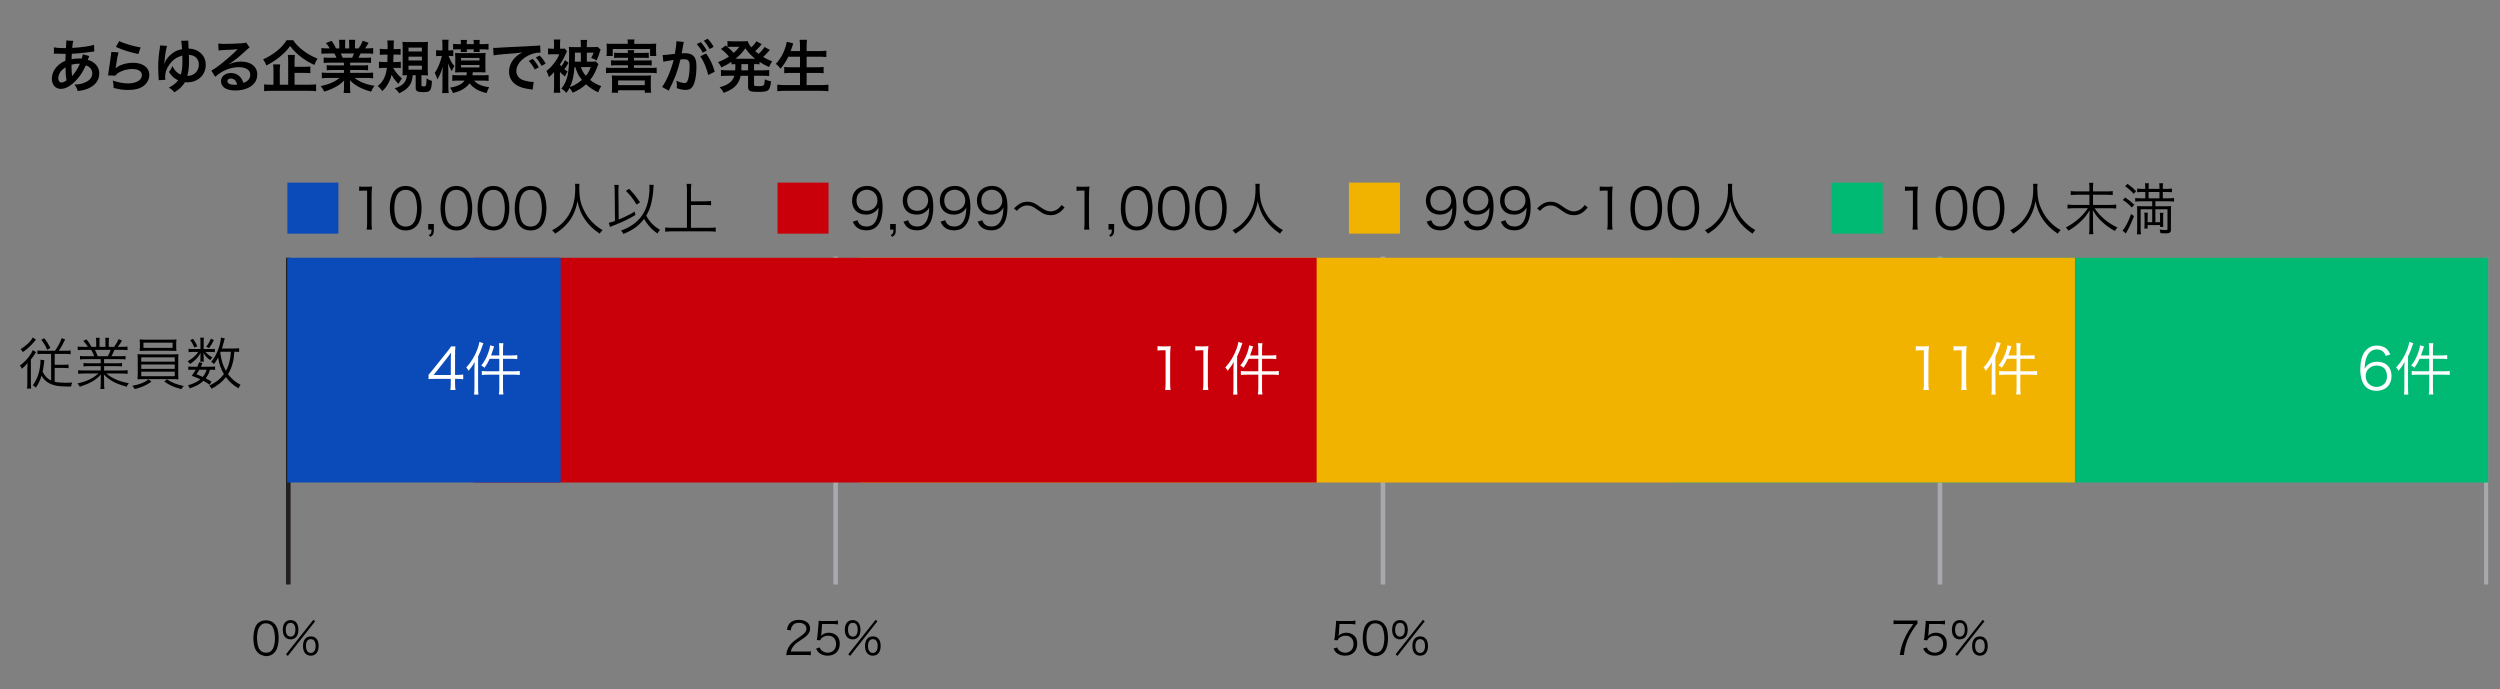 <?xml version="1.0" encoding="UTF-8"?><svg id="Layer_1" xmlns="http://www.w3.org/2000/svg" viewBox="0 0 1088 300"><rect x="0" y="0" width="1088" height="300" fill="#808080" stroke="none"/><defs><style>.cls-1{fill:#231f20;}.cls-2{fill:#c9000a;}.cls-3{fill:#fff;}.cls-4{fill:#00ba74;}.cls-5{fill:#0a4ab9;}.cls-6{fill:#f2b200;}.cls-7{fill:#a7a9ac;}</style></defs><path d="M11.895,160.848c0-1.08,0-1.595.073-2.871-.834,1.08-1.447,1.718-2.429,2.503-.246-.54-.516-.957-.883-1.398,1.57-1.129,2.871-2.429,4.024-3.999.834-1.129,1.276-1.89,1.57-2.699l1.447.858q-.245.319-.858,1.301c-.319.515-.712,1.03-1.398,1.914v9.789c0,1.228.024,2.11.123,2.871h-1.816c.098-.712.147-1.693.147-2.846v-5.423ZM15.649,147.819c-.172.171-.172.196-.589.687-1.57,1.914-3.116,3.337-5.128,4.711-.27-.516-.589-.883-.981-1.251,2.454-1.498,4.441-3.411,5.3-5.104l1.398.957ZM23.942,152.652c1.448-2.11,2.135-3.435,2.896-5.496l1.521.589c-1.006,2.11-1.792,3.484-2.797,4.907h2.871c.957,0,1.62-.024,2.307-.122v1.619c-.761-.074-1.497-.123-2.355-.123h-4.588v4.735h3.803c.883,0,1.57-.049,2.232-.122v1.619c-.711-.073-1.398-.123-2.257-.123h-3.779v6.012c1.202.294,2.895.441,4.833.441.663,0,1.423-.024,2.797-.073-.27.613-.393,1.03-.491,1.692-.736.025-1.178.025-1.644.025-1.717,0-3.95-.172-5.03-.418-1.963-.417-3.656-1.275-4.785-2.453-.54-.54-.932-1.03-1.398-1.815-.614,1.987-1.374,3.558-2.478,5.177-.442-.49-.761-.712-1.325-1.006,1.3-1.84,2.085-3.509,2.65-5.644.417-1.57.687-3.509.687-4.784,0-.319,0-.417-.024-.736l1.717.221c-.074.319-.123.736-.196,1.448-.147,1.324-.294,2.281-.564,3.558.981,1.963,2.085,3.091,3.705,3.827v-11.581h-3.607c-.858,0-1.717.049-2.355.123v-1.619c.663.098,1.374.122,2.307.122h5.349ZM19.256,147.181c1.202,1.546,1.717,2.38,2.674,4.245l-1.398.785c-.834-1.914-1.521-3.043-2.576-4.319l1.3-.711Z"/><path d="M37.433,156.309c-1.202,0-1.865.024-2.625.122v-1.521c.687.098,1.35.122,2.625.122h3.558c-.344-.957-.711-1.791-1.3-2.772h-3.092c-1.227,0-2.061.049-2.772.123v-1.571c.711.098,1.472.147,2.724.147h1.693c-.491-.859-1.055-1.595-2.012-2.601l1.398-.663c1.104,1.325,1.521,1.963,2.184,3.264h2.061v-1.89c0-.834-.049-1.521-.147-2.061h1.668c-.073.491-.098,1.055-.098,2.037v1.914h2.601v-1.914c0-.908-.024-1.57-.098-2.037h1.668c-.098.515-.147,1.203-.147,2.061v1.89h2.355c1.055-1.521,1.448-2.208,1.938-3.386l1.497.638c-.736,1.251-.957,1.545-1.84,2.748h1.472c1.276,0,2.061-.049,2.748-.147v1.571c-.712-.074-1.546-.123-2.772-.123h-2.896c-.589,1.35-.883,1.987-1.325,2.772h3.484c1.276,0,1.938-.024,2.65-.122v1.521c-.761-.098-1.423-.122-2.65-.122h-6.674v1.791h5.152c1.227,0,1.988-.024,2.65-.123v1.497c-.736-.099-1.423-.123-2.65-.123h-5.152v1.89h7.435c1.398,0,2.135-.049,2.797-.147v1.595c-.858-.098-1.693-.146-2.772-.146h-6.429c2.11,1.987,5.595,3.508,9.741,4.244-.442.54-.663.859-.957,1.521-3.189-.957-4.318-1.374-6.011-2.307-1.472-.81-2.65-1.718-3.901-2.993.074,1.104.098,1.546.098,2.086v1.644c0,1.055.049,1.815.147,2.552h-1.767c.123-.785.147-1.546.147-2.576v-1.619c0-.564.024-1.104.098-2.062-2.404,2.503-4.735,3.828-9.226,5.275-.319-.638-.564-.957-1.006-1.423,4.048-.908,6.674-2.159,9.103-4.343h-6.011c-1.104,0-1.914.049-2.772.146v-1.595c.687.099,1.423.147,2.772.147h7.042v-1.89h-4.858c-1.203,0-1.914.024-2.625.123v-1.497c.687.099,1.448.123,2.625.123h4.858v-1.791h-6.404ZM46.904,155.032c.54-.907.859-1.595,1.251-2.772h-6.821c.564,1.178.76,1.619,1.153,2.772h4.417Z"/><path d="M65.916,166.074c-1.276.932-2.11,1.398-3.533,2.012-.883.393-1.521.589-3.754,1.251-.368-.662-.564-.907-1.104-1.423,3.043-.516,5.447-1.473,7.091-2.821l1.3.981ZM59.953,156.799c0-1.275-.024-2.012-.098-2.674.736.073,1.521.098,2.772.098h12.269c1.227,0,2.036-.024,2.772-.098-.074.613-.098,1.374-.098,2.674v5.717l.024,1.325v.417c0,.172.024.368.074.835-.761-.074-1.472-.099-2.772-.099h-12.269c-1.3,0-1.987.024-2.772.099q.074-.54.098-2.577v-5.717ZM76.687,151.009c0,.711.024,1.178.098,1.718-.736-.05-1.644-.074-2.773-.074h-10.477c-1.129,0-2.012.024-2.748.074.073-.589.098-1.031.098-1.718v-1.546c0-.687-.025-1.08-.098-1.767.761.098,1.398.123,2.797.123h10.403c1.398,0,2.012-.025,2.797-.123-.074.613-.098,1.006-.098,1.767v1.546ZM61.475,157.388h14.574v-1.864h-14.574v1.864ZM61.475,160.528h14.574v-1.913h-14.574v1.913ZM61.475,163.719h14.574v-1.963h-14.574v1.963ZM62.431,149.119v2.282h12.686v-2.282h-12.686ZM72.663,165.067c1.963,1.399,4.318,2.331,7.312,2.92-.466.442-.785.859-1.055,1.374-3.754-1.079-5.079-1.668-7.434-3.337l1.178-.957Z"/><path d="M91.871,151.892c.859,0,1.227-.024,1.644-.098v1.472c-.441-.073-.834-.098-1.668-.098h-2.404c.711.907,1.668,1.668,2.993,2.404-.417.393-.441.417-.957,1.178-1.447-1.079-2.085-1.767-2.944-3.189.074.687.099.981.099,1.423v1.374c0,.368.024.712.098,1.03h-1.595c.074-.318.098-.662.098-1.006v-1.374c0-.466.025-.736.098-1.423-1.251,2.135-2.208,3.116-4.613,4.834-.343-.516-.613-.811-1.08-1.178,1.742-1.031,2.65-1.718,3.631-2.798.344-.393.491-.539.981-1.275h-2.257c-.908,0-1.423.024-1.938.122v-1.521c.516.098,1.031.122,1.988.122h3.189v-3.288c0-.638-.024-1.08-.123-1.644h1.644c-.098.54-.123.957-.123,1.644v3.288h3.238ZM91.208,167.448c-1.129-.835-1.546-1.104-2.675-1.693-1.521,1.423-3.018,2.232-5.938,3.264-.221-.54-.417-.884-.785-1.35,2.282-.613,3.975-1.448,5.398-2.602-1.104-.515-1.767-.785-3.754-1.521.834-1.129,1.128-1.57,1.742-2.65h-1.497c-.81,0-1.276.024-1.742.123v-1.546c.441.098.883.123,1.742.123h2.184c.294-.614.441-.957.736-1.938l1.472.343c-.319.811-.417,1.056-.663,1.596h4.466c.859,0,1.276-.025,1.717-.123v1.546c-.491-.099-.932-.123-1.767-.123h-.466c-.564,1.841-.908,2.503-1.865,3.754,1.055.516,1.423.736,2.552,1.448l-.858,1.35ZM84.044,147.451c.834,1.202,1.276,1.963,1.84,3.239l-1.325.54c-.515-1.325-.957-2.11-1.767-3.214l1.251-.564ZM86.767,160.896c-.393.688-.638,1.056-1.251,2.012,1.325.516,1.791.688,2.724,1.129.858-1.055,1.251-1.767,1.668-3.141h-3.141ZM93.098,147.99c-.834,1.644-1.276,2.405-2.135,3.509l-1.227-.613c.957-1.178,1.497-2.11,2.037-3.509l1.325.613ZM104.065,153.192c-.564-.099-.834-.123-2.085-.123-.172,2.454-.344,3.681-.834,5.35-.466,1.668-1.031,2.993-1.914,4.416,1.497,2.012,3.116,3.41,5.447,4.638-.393.49-.589.834-.908,1.521-2.233-1.3-3.926-2.797-5.447-4.857-1.546,1.963-3.509,3.582-6.232,5.054-.294-.589-.589-.956-1.006-1.374,2.896-1.398,4.81-2.895,6.355-5.005-1.325-2.208-2.012-4.195-2.527-7.214-.589,1.178-.981,1.815-1.792,2.847-.441-.491-.687-.663-1.227-.957,1.276-1.497,2.159-3.019,3.018-5.3.687-1.792,1.153-3.73,1.251-5.276l1.668.368q-.123.344-.441,1.546c-.319,1.202-.491,1.889-.81,2.846h5.202c1.128,0,1.619-.024,2.282-.147v1.669ZM96.066,153.069c-.098.221-.098.271-.221.54.54,3.41,1.178,5.496,2.478,7.803.908-1.669,1.497-3.436,1.84-5.496.172-.884.221-1.398.294-2.847h-4.392Z"/><path d="M156.309,81.152c.638.098,1.104.123,2.037.123h1.546c.834,0,1.227-.024,2.036-.123-.147,1.497-.221,2.748-.221,4.073v11.924c0,1.153.049,1.865.196,2.772h-2.331c.147-.858.196-1.644.196-2.772v-14.206h-1.325c-.785,0-1.423.049-2.135.147v-1.938Z"/><path d="M172.059,98.548c-.662-.662-1.178-1.423-1.472-2.257-.613-1.718-.932-3.656-.932-5.668,0-2.601.564-5.251,1.423-6.674,1.178-1.987,3.067-3.018,5.496-3.018,1.816,0,3.386.589,4.49,1.742.687.687,1.178,1.448,1.472,2.257.613,1.693.932,3.656.932,5.692,0,2.969-.638,5.594-1.717,7.091-1.227,1.718-2.944,2.576-5.202,2.576-1.815,0-3.337-.589-4.49-1.742ZM173.482,83.876c-.515.564-.908,1.178-1.104,1.791-.516,1.497-.761,3.166-.761,4.957,0,2.282.491,4.687,1.153,5.839.858,1.423,2.134,2.135,3.803,2.135,1.227,0,2.282-.393,3.018-1.153.54-.564.932-1.202,1.153-1.914.515-1.521.76-3.141.76-4.957,0-2.134-.466-4.563-1.104-5.717-.81-1.472-2.134-2.233-3.852-2.233-1.276,0-2.282.417-3.067,1.251Z"/><path d="M188.814,99.922c0,1.816-.295,2.405-1.546,3.166l-.663-.81c1.006-.466,1.178-.834,1.178-2.355h-1.423v-2.429h2.454v2.429Z"/><path d="M194.113,98.548c-.663-.662-1.178-1.423-1.472-2.257-.613-1.718-.932-3.656-.932-5.668,0-2.601.564-5.251,1.423-6.674,1.178-1.987,3.067-3.018,5.496-3.018,1.816,0,3.386.589,4.49,1.742.687.687,1.178,1.448,1.472,2.257.613,1.693.933,3.656.933,5.692,0,2.969-.638,5.594-1.718,7.091-1.227,1.718-2.944,2.576-5.202,2.576-1.816,0-3.337-.589-4.49-1.742ZM195.536,83.876c-.516.564-.908,1.178-1.104,1.791-.515,1.497-.76,3.166-.76,4.957,0,2.282.491,4.687,1.153,5.839.859,1.423,2.135,2.135,3.803,2.135,1.227,0,2.282-.393,3.018-1.153.54-.564.933-1.202,1.153-1.914.515-1.521.761-3.141.761-4.957,0-2.134-.466-4.563-1.104-5.717-.81-1.472-2.135-2.233-3.852-2.233-1.276,0-2.282.417-3.067,1.251Z"/><path d="M210.255,98.548c-.662-.662-1.178-1.423-1.472-2.257-.613-1.718-.932-3.656-.932-5.668,0-2.601.564-5.251,1.423-6.674,1.178-1.987,3.067-3.018,5.496-3.018,1.816,0,3.386.589,4.49,1.742.687.687,1.178,1.448,1.472,2.257.613,1.693.932,3.656.932,5.692,0,2.969-.638,5.594-1.717,7.091-1.227,1.718-2.944,2.576-5.202,2.576-1.815,0-3.337-.589-4.49-1.742ZM211.678,83.876c-.515.564-.908,1.178-1.104,1.791-.516,1.497-.761,3.166-.761,4.957,0,2.282.491,4.687,1.153,5.839.858,1.423,2.134,2.135,3.803,2.135,1.227,0,2.282-.393,3.018-1.153.54-.564.932-1.202,1.153-1.914.515-1.521.76-3.141.76-4.957,0-2.134-.466-4.563-1.104-5.717-.81-1.472-2.134-2.233-3.852-2.233-1.276,0-2.282.417-3.067,1.251Z"/><path d="M226.397,98.548c-.663-.662-1.178-1.423-1.472-2.257-.613-1.718-.932-3.656-.932-5.668,0-2.601.564-5.251,1.423-6.674,1.178-1.987,3.067-3.018,5.496-3.018,1.816,0,3.386.589,4.49,1.742.687.687,1.178,1.448,1.472,2.257.613,1.693.933,3.656.933,5.692,0,2.969-.638,5.594-1.718,7.091-1.227,1.718-2.944,2.576-5.202,2.576-1.816,0-3.337-.589-4.49-1.742ZM227.82,83.876c-.516.564-.908,1.178-1.104,1.791-.515,1.497-.76,3.166-.76,4.957,0,2.282.491,4.687,1.153,5.839.859,1.423,2.135,2.135,3.803,2.135,1.227,0,2.282-.393,3.018-1.153.54-.564.933-1.202,1.153-1.914.515-1.521.761-3.141.761-4.957,0-2.134-.466-4.563-1.104-5.717-.81-1.472-2.135-2.233-3.852-2.233-1.276,0-2.282.417-3.067,1.251Z"/><path d="M252.207,79.975c-.074.417-.123,1.399-.123,2.184,0,1.447.245,3.95.54,5.324.417,1.963,1.742,4.858,3.165,6.87.981,1.374,2.307,2.772,3.631,3.876.785.663,1.423,1.08,2.846,1.914-.589.54-.859.834-1.276,1.545-2.993-2.036-4.76-3.754-6.502-6.281-1.521-2.232-2.454-4.515-3.189-7.802-.442,2.331-.859,3.656-1.693,5.472-.858,1.889-1.938,3.459-3.509,5.03-1.374,1.423-2.38,2.233-4.515,3.582-.417-.662-.711-.981-1.325-1.447,2.478-1.374,3.583-2.184,5.005-3.705,3.411-3.656,5.079-8.367,5.079-14.403,0-1.03-.024-1.521-.098-2.159h1.963Z"/><path d="M267.513,83.066c0-1.006-.049-1.693-.196-2.577h1.963c-.098.663-.147,1.423-.147,2.307v.294l.123,12.44c1.35-.54,2.159-.908,3.214-1.423,1.914-.957,3.042-1.545,3.754-2.061l.319,1.521c-2.944,1.767-5.569,3.042-9.618,4.588-.736.27-.957.368-1.447.614l-.54-1.792c1.031-.245,1.668-.441,2.699-.81l-.123-13.102ZM284.492,80.465c-.074.491-.099.589-.196,2.429-.123,1.889-.638,4.858-1.104,6.478-.441,1.57-1.08,2.994-1.963,4.465,1.374,2.601,3.337,4.613,6.012,6.208-.491.515-.761.908-1.104,1.57-1.644-1.153-2.576-2.012-3.778-3.411-.883-1.031-1.35-1.717-2.061-2.944-2.159,2.895-4.907,4.907-8.98,6.551-.27-.589-.663-1.104-1.055-1.472,2.11-.785,3.46-1.448,4.907-2.429,3.46-2.331,5.644-5.472,6.699-9.716.515-2.061.785-4.245.785-6.502,0-.614-.025-.81-.074-1.276l1.914.049ZM273.77,82.159c1.938,1.987,2.994,3.263,4.76,5.864l-1.472,1.031c-1.62-2.65-2.454-3.729-4.638-5.987l1.35-.908Z"/><path d="M300.706,99.137h8.023c1.153,0,1.914-.049,2.748-.147v1.865c-.932-.123-1.693-.172-2.748-.172h-16.341c-1.055,0-1.963.049-2.896.172v-1.865c.81.098,1.668.147,2.896.147h6.576v-16.562c0-.933-.049-1.693-.172-2.552h2.085c-.123.834-.172,1.619-.172,2.552v5.03h6.208c1.055,0,1.84-.049,2.552-.147v1.889c-.761-.098-1.497-.147-2.552-.147h-6.208v9.937Z"/><path d="M373.14,95.85c.294.81.491,1.153.883,1.57.687.761,1.742,1.153,3.091,1.153,1.767,0,3.042-.711,3.95-2.257.466-.785.859-1.987,1.055-3.141.098-.613.172-1.62.221-2.871-.344.663-.54.908-.981,1.374-1.251,1.178-2.625,1.718-4.466,1.718-1.815,0-3.361-.564-4.417-1.619-1.055-1.055-1.668-2.675-1.668-4.417,0-3.901,2.625-6.453,6.649-6.453,2.748,0,5.005,1.57,5.938,4.122.491,1.325.712,2.993.712,5.104,0,3.411-.712,6.183-2.037,7.827-1.227,1.546-2.846,2.282-5.104,2.282-1.693,0-3.067-.442-4.122-1.325-.687-.564-1.08-1.128-1.718-2.429l2.012-.638ZM381.875,87.213c0-2.65-1.963-4.637-4.588-4.637-1.619,0-3.092.785-3.901,2.085-.393.638-.638,1.62-.638,2.576,0,2.773,1.693,4.515,4.367,4.515,2.724,0,4.76-1.938,4.76-4.539Z"/><path d="M389.846,99.922c0,1.816-.294,2.405-1.545,3.166l-.663-.81c1.006-.466,1.178-.834,1.178-2.355h-1.423v-2.429h2.453v2.429Z"/><path d="M395.194,95.85c.294.81.491,1.153.883,1.57.687.761,1.742,1.153,3.091,1.153,1.767,0,3.042-.711,3.951-2.257.466-.785.858-1.987,1.055-3.141.098-.613.172-1.62.221-2.871-.343.663-.54.908-.981,1.374-1.251,1.178-2.625,1.718-4.465,1.718-1.816,0-3.361-.564-4.417-1.619-1.055-1.055-1.668-2.675-1.668-4.417,0-3.901,2.625-6.453,6.649-6.453,2.748,0,5.005,1.57,5.938,4.122.491,1.325.711,2.993.711,5.104,0,3.411-.711,6.183-2.036,7.827-1.227,1.546-2.846,2.282-5.104,2.282-1.693,0-3.067-.442-4.122-1.325-.687-.564-1.08-1.128-1.718-2.429l2.012-.638ZM403.929,87.213c0-2.65-1.963-4.637-4.588-4.637-1.62,0-3.091.785-3.901,2.085-.393.638-.638,1.62-.638,2.576,0,2.773,1.693,4.515,4.367,4.515,2.724,0,4.76-1.938,4.76-4.539Z"/><path d="M411.336,95.85c.294.81.491,1.153.883,1.57.687.761,1.742,1.153,3.091,1.153,1.767,0,3.042-.711,3.95-2.257.466-.785.859-1.987,1.055-3.141.098-.613.172-1.62.221-2.871-.344.663-.54.908-.981,1.374-1.251,1.178-2.625,1.718-4.466,1.718-1.815,0-3.361-.564-4.417-1.619-1.055-1.055-1.668-2.675-1.668-4.417,0-3.901,2.625-6.453,6.649-6.453,2.748,0,5.005,1.57,5.938,4.122.491,1.325.712,2.993.712,5.104,0,3.411-.712,6.183-2.037,7.827-1.227,1.546-2.846,2.282-5.104,2.282-1.693,0-3.067-.442-4.122-1.325-.687-.564-1.08-1.128-1.718-2.429l2.012-.638ZM420.071,87.213c0-2.65-1.963-4.637-4.588-4.637-1.619,0-3.092.785-3.901,2.085-.393.638-.638,1.62-.638,2.576,0,2.773,1.693,4.515,4.367,4.515,2.724,0,4.76-1.938,4.76-4.539Z"/><path d="M427.478,95.85c.294.81.491,1.153.883,1.57.687.761,1.742,1.153,3.091,1.153,1.767,0,3.042-.711,3.951-2.257.466-.785.858-1.987,1.055-3.141.098-.613.172-1.62.221-2.871-.343.663-.54.908-.981,1.374-1.251,1.178-2.625,1.718-4.465,1.718-1.816,0-3.361-.564-4.417-1.619-1.055-1.055-1.668-2.675-1.668-4.417,0-3.901,2.625-6.453,6.649-6.453,2.748,0,5.005,1.57,5.938,4.122.491,1.325.711,2.993.711,5.104,0,3.411-.711,6.183-2.036,7.827-1.227,1.546-2.846,2.282-5.104,2.282-1.693,0-3.067-.442-4.122-1.325-.687-.564-1.08-1.128-1.718-2.429l2.012-.638ZM436.213,87.213c0-2.65-1.963-4.637-4.588-4.637-1.62,0-3.091.785-3.901,2.085-.393.638-.638,1.62-.638,2.576,0,2.773,1.693,4.515,4.367,4.515,2.724,0,4.76-1.938,4.76-4.539Z"/><path d="M441.265,90.697c2.184-2.134,3.705-2.895,5.913-2.895,1.104,0,2.085.221,3.067.711.638.319.957.516,2.307,1.472,2.061,1.472,3.312,2.012,4.711,2.012.687,0,1.374-.147,1.963-.417,1.055-.442,1.742-1.031,2.797-2.38l1.276,1.104c-1.178,1.374-1.84,1.963-2.821,2.527-.933.54-2.11.834-3.239.834-.76,0-1.57-.147-2.331-.393-1.031-.368-1.816-.81-3.411-1.988-1.938-1.447-2.92-1.864-4.417-1.864-.932,0-1.717.196-2.527.638-.687.393-1.153.785-2.061,1.718l-1.227-1.08Z"/><path d="M468.52,81.152c.638.098,1.104.123,2.037.123h1.546c.834,0,1.227-.024,2.036-.123-.147,1.497-.221,2.748-.221,4.073v11.924c0,1.153.049,1.865.196,2.772h-2.331c.147-.858.196-1.644.196-2.772v-14.206h-1.325c-.785,0-1.423.049-2.135.147v-1.938Z"/><path d="M484.883,99.922c0,1.816-.294,2.405-1.545,3.166l-.663-.81c1.006-.466,1.178-.834,1.178-2.355h-1.423v-2.429h2.453v2.429Z"/><path d="M490.182,98.548c-.662-.662-1.178-1.423-1.472-2.257-.613-1.718-.932-3.656-.932-5.668,0-2.601.564-5.251,1.423-6.674,1.178-1.987,3.067-3.018,5.496-3.018,1.816,0,3.386.589,4.49,1.742.687.687,1.178,1.448,1.472,2.257.613,1.693.932,3.656.932,5.692,0,2.969-.638,5.594-1.717,7.091-1.227,1.718-2.944,2.576-5.202,2.576-1.815,0-3.337-.589-4.49-1.742ZM491.605,83.876c-.515.564-.908,1.178-1.104,1.791-.516,1.497-.761,3.166-.761,4.957,0,2.282.491,4.687,1.153,5.839.858,1.423,2.134,2.135,3.803,2.135,1.227,0,2.282-.393,3.018-1.153.54-.564.932-1.202,1.153-1.914.515-1.521.76-3.141.76-4.957,0-2.134-.466-4.563-1.104-5.717-.81-1.472-2.134-2.233-3.852-2.233-1.276,0-2.282.417-3.067,1.251Z"/><path d="M506.324,98.548c-.663-.662-1.178-1.423-1.472-2.257-.613-1.718-.932-3.656-.932-5.668,0-2.601.564-5.251,1.423-6.674,1.178-1.987,3.067-3.018,5.496-3.018,1.816,0,3.386.589,4.49,1.742.687.687,1.178,1.448,1.472,2.257.613,1.693.933,3.656.933,5.692,0,2.969-.638,5.594-1.718,7.091-1.227,1.718-2.944,2.576-5.202,2.576-1.816,0-3.337-.589-4.49-1.742ZM507.747,83.876c-.516.564-.908,1.178-1.104,1.791-.515,1.497-.76,3.166-.76,4.957,0,2.282.491,4.687,1.153,5.839.859,1.423,2.135,2.135,3.803,2.135,1.227,0,2.282-.393,3.018-1.153.54-.564.933-1.202,1.153-1.914.515-1.521.761-3.141.761-4.957,0-2.134-.466-4.563-1.104-5.717-.81-1.472-2.135-2.233-3.852-2.233-1.276,0-2.282.417-3.067,1.251Z"/><path d="M522.466,98.548c-.662-.662-1.178-1.423-1.472-2.257-.613-1.718-.932-3.656-.932-5.668,0-2.601.564-5.251,1.423-6.674,1.178-1.987,3.067-3.018,5.496-3.018,1.816,0,3.386.589,4.49,1.742.687.687,1.178,1.448,1.472,2.257.613,1.693.932,3.656.932,5.692,0,2.969-.638,5.594-1.717,7.091-1.227,1.718-2.944,2.576-5.202,2.576-1.815,0-3.337-.589-4.49-1.742ZM523.889,83.876c-.515.564-.908,1.178-1.104,1.791-.516,1.497-.761,3.166-.761,4.957,0,2.282.491,4.687,1.153,5.839.858,1.423,2.134,2.135,3.803,2.135,1.227,0,2.282-.393,3.018-1.153.54-.564.932-1.202,1.153-1.914.515-1.521.76-3.141.76-4.957,0-2.134-.466-4.563-1.104-5.717-.81-1.472-2.134-2.233-3.852-2.233-1.276,0-2.282.417-3.067,1.251Z"/><path d="M548.275,79.975c-.074.417-.123,1.399-.123,2.184,0,1.447.245,3.95.54,5.324.417,1.963,1.742,4.858,3.165,6.87.981,1.374,2.307,2.772,3.631,3.876.785.663,1.424,1.08,2.847,1.914-.589.54-.858.834-1.276,1.545-2.993-2.036-4.76-3.754-6.502-6.281-1.521-2.232-2.453-4.515-3.189-7.802-.441,2.331-.858,3.656-1.693,5.472-.858,1.889-1.938,3.459-3.508,5.03-1.374,1.423-2.38,2.233-4.515,3.582-.417-.662-.712-.981-1.325-1.447,2.478-1.374,3.582-2.184,5.005-3.705,3.411-3.656,5.079-8.367,5.079-14.403,0-1.03-.024-1.521-.098-2.159h1.963Z"/><path d="M829.041,81.152c.639.098,1.104.123,2.037.123h1.545c.834,0,1.227-.024,2.037-.123-.147,1.497-.221,2.748-.221,4.073v11.924c0,1.153.049,1.865.195,2.772h-2.33c.146-.858.195-1.644.195-2.772v-14.206h-1.324c-.785,0-1.424.049-2.135.147v-1.938Z"/><path d="M844.791,98.548c-.662-.662-1.178-1.423-1.473-2.257-.613-1.718-.932-3.656-.932-5.668,0-2.601.564-5.251,1.422-6.674,1.178-1.987,3.068-3.018,5.496-3.018,1.816,0,3.387.589,4.49,1.742.688.687,1.178,1.448,1.473,2.257.613,1.693.932,3.656.932,5.692,0,2.969-.637,5.594-1.717,7.091-1.227,1.718-2.944,2.576-5.201,2.576-1.816,0-3.338-.589-4.49-1.742ZM846.214,83.875c-.515.564-.907,1.178-1.104,1.791-.516,1.497-.76,3.166-.76,4.957,0,2.282.49,4.687,1.152,5.839.859,1.423,2.135,2.135,3.803,2.135,1.228,0,2.283-.393,3.019-1.153.54-.564.933-1.202,1.153-1.914.516-1.521.76-3.141.76-4.957,0-2.134-.465-4.563-1.104-5.717-.81-1.472-2.135-2.233-3.852-2.233-1.276,0-2.282.417-3.067,1.251Z"/><path d="M860.933,98.548c-.663-.662-1.178-1.423-1.472-2.257-.613-1.718-.933-3.656-.933-5.668,0-2.601.563-5.251,1.423-6.674,1.178-1.987,3.066-3.018,5.496-3.018,1.816,0,3.387.589,4.49,1.742.688.687,1.178,1.448,1.473,2.257.613,1.693.932,3.656.932,5.692,0,2.969-.638,5.594-1.717,7.091-1.227,1.718-2.945,2.576-5.202,2.576-1.815,0-3.337-.589-4.49-1.742ZM862.355,83.875c-.516.564-.908,1.178-1.104,1.791-.516,1.497-.761,3.166-.761,4.957,0,2.282.491,4.687,1.153,5.839.858,1.423,2.135,2.135,3.803,2.135,1.227,0,2.281-.393,3.018-1.153.541-.564.934-1.202,1.154-1.914.515-1.521.76-3.141.76-4.957,0-2.134-.466-4.563-1.104-5.717-.811-1.472-2.135-2.233-3.853-2.233-1.276,0-2.282.417-3.067,1.251Z"/><path d="M886.742,79.974c-.074.417-.123,1.399-.123,2.184,0,1.447.246,3.95.54,5.324.417,1.963,1.742,4.858,3.165,6.87.981,1.374,2.307,2.772,3.631,3.876.785.663,1.424,1.08,2.847,1.914-.589.54-.858.834-1.276,1.545-2.992-2.036-4.76-3.754-6.502-6.281-1.521-2.232-2.453-4.515-3.189-7.802-.441,2.331-.858,3.656-1.693,5.472-.857,1.889-1.938,3.459-3.508,5.03-1.375,1.423-2.381,2.233-4.516,3.582-.416-.662-.711-.981-1.324-1.447,2.479-1.374,3.582-2.184,5.006-3.705,3.41-3.656,5.078-8.367,5.078-14.403,0-1.03-.023-1.521-.098-2.159h1.963Z"/><path d="M916.721,83.311c1.35,0,2.062-.049,2.748-.171v1.767c-.76-.099-1.521-.147-2.723-.147h-5.865v4.417h7.337c1.276,0,2.062-.049,2.748-.172v1.767c-.761-.098-1.57-.147-2.748-.147h-6.674c2.577,3.729,5.741,6.404,9.962,8.391-.613.711-.785.957-1.08,1.521-2.453-1.374-3.975-2.454-5.691-4.073-1.645-1.545-2.454-2.576-3.951-4.981.074,1.423.098,2.037.098,2.65v5.349c0,1.03.05,1.693.172,2.429h-1.913c.122-.711.171-1.399.171-2.429v-5.3c0-.761.025-1.178.1-2.65-1.277,2.061-2.111,3.116-3.559,4.539-1.791,1.767-3.436,3.018-5.668,4.318-.367-.589-.638-.957-1.104-1.398,4.023-2.11,7.238-4.907,9.568-8.367h-6.158c-.981,0-1.816.049-2.699.147v-1.767c.883.123,1.57.172,2.699.172h6.82v-4.417h-5.422c-1.03,0-1.791.049-2.699.147v-1.767c.884.123,1.547.171,2.699.171h5.422v-1.742c0-.81-.049-1.374-.146-2.012h1.865c-.123.589-.148,1.006-.148,2.012v1.742h5.84Z"/><path d="M928.715,94.058c-.907,2.404-2.257,5.324-3.066,6.674-.393.638-.393.663-.516.883l-1.398-1.301c1.325-1.423,2.552-3.852,3.705-7.189l1.275.933ZM924.863,85.961c1.521.981,2.527,1.767,3.975,3.116l-1.055,1.251c-1.301-1.399-2.381-2.307-3.926-3.312l1.006-1.055ZM925.894,80.023c1.595,1.128,2.503,1.889,3.729,3.165l-1.03,1.202c-1.276-1.447-2.11-2.184-3.755-3.361l1.056-1.006ZM938.015,89.764h4.417c1.104,0,1.766-.024,2.453-.098-.074.515-.098,1.178-.098,2.307v7.949c0,1.301-.516,1.644-2.454,1.644-.614,0-1.497-.049-2.11-.098-.049-.589-.123-.858-.344-1.546.933.123,1.742.196,2.527.196.662,0,.883-.123.883-.515v-8.539h-5.274v5.644h2.036v-2.135c0-.834-.024-1.423-.098-1.963h1.57c-.098.564-.123,1.006-.123,1.963v2.429c0,.981,0,1.349.049,1.742h-1.398v-.785h-5.398v1.497h-1.471c.098-.613.122-1.202.122-1.914v-2.969c0-.883-.024-1.398-.122-2.012h1.57c-.074.613-.1,1.079-.1,2.012v2.135h1.988v-5.644h-5.029v8.293c0,1.104.049,1.865.146,2.625h-1.791c.098-.785.146-1.595.146-2.675v-7.459c0-.957-.023-1.57-.072-2.159.515.049,1.104.074,1.963.074h4.637v-2.159h-4.883c-1.031,0-1.914.049-2.527.147v-1.595c.613.098,1.424.147,2.503.147h1.89v-2.748h-1.203c-.883,0-1.57.024-2.33.123v-1.62c.637.099,1.373.147,2.355.147h1.178v-.515c0-.785-.049-1.472-.148-1.938h1.719c-.074.491-.123,1.178-.123,1.938v.515h4.735v-.515c0-.736-.05-1.399-.122-1.938h1.717c-.098.417-.146,1.128-.146,1.938v.515h1.594c.982,0,1.768-.049,2.381-.147v1.62c-.613-.074-1.497-.123-2.332-.123h-1.643v2.748h2.33c1.325,0,1.988-.024,2.553-.147v1.595c-.541-.098-1.521-.147-2.577-.147h-5.545v2.159ZM939.806,86.305v-2.748h-4.735v2.748h4.735Z"/><path d="M622.873,95.849c.295.81.491,1.153.884,1.57.687.761,1.741,1.153,3.091,1.153,1.767,0,3.043-.711,3.95-2.257.467-.785.859-1.987,1.056-3.141.098-.613.172-1.62.221-2.871-.344.663-.54.908-.981,1.374-1.251,1.178-2.625,1.718-4.466,1.718-1.815,0-3.361-.564-4.416-1.619-1.056-1.055-1.669-2.675-1.669-4.417,0-3.901,2.626-6.453,6.649-6.453,2.748,0,5.006,1.57,5.938,4.122.491,1.325.712,2.993.712,5.104,0,3.411-.712,6.183-2.036,7.827-1.228,1.546-2.847,2.282-5.104,2.282-1.693,0-3.067-.442-4.122-1.325-.688-.564-1.08-1.128-1.718-2.429l2.012-.638ZM631.608,87.212c0-2.65-1.963-4.637-4.589-4.637-1.619,0-3.092.785-3.901,2.085-.393.638-.638,1.62-.638,2.576,0,2.773,1.693,4.515,4.367,4.515,2.724,0,4.761-1.938,4.761-4.539Z"/><path d="M639.016,95.849c.294.81.49,1.153.883,1.57.688.761,1.742,1.153,3.092,1.153,1.767,0,3.042-.711,3.95-2.257.466-.785.858-1.987,1.055-3.141.099-.613.172-1.62.221-2.871-.343.663-.539.908-.981,1.374-1.251,1.178-2.625,1.718-4.465,1.718-1.816,0-3.361-.564-4.417-1.619-1.055-1.055-1.668-2.675-1.668-4.417,0-3.901,2.625-6.453,6.649-6.453,2.748,0,5.005,1.57,5.938,4.122.49,1.325.711,2.993.711,5.104,0,3.411-.711,6.183-2.036,7.827-1.227,1.546-2.846,2.282-5.104,2.282-1.693,0-3.067-.442-4.122-1.325-.687-.564-1.079-1.128-1.718-2.429l2.013-.638ZM647.75,87.212c0-2.65-1.963-4.637-4.588-4.637-1.62,0-3.092.785-3.901,2.085-.393.638-.638,1.62-.638,2.576,0,2.773,1.692,4.515,4.367,4.515,2.724,0,4.76-1.938,4.76-4.539Z"/><path d="M655.157,95.849c.295.81.491,1.153.884,1.57.687.761,1.741,1.153,3.091,1.153,1.767,0,3.043-.711,3.95-2.257.467-.785.859-1.987,1.056-3.141.098-.613.172-1.62.221-2.871-.344.663-.54.908-.981,1.374-1.251,1.178-2.625,1.718-4.466,1.718-1.815,0-3.361-.564-4.416-1.619-1.056-1.055-1.669-2.675-1.669-4.417,0-3.901,2.626-6.453,6.649-6.453,2.748,0,5.006,1.57,5.938,4.122.491,1.325.712,2.993.712,5.104,0,3.411-.712,6.183-2.036,7.827-1.228,1.546-2.847,2.282-5.104,2.282-1.693,0-3.067-.442-4.122-1.325-.688-.564-1.08-1.128-1.718-2.429l2.012-.638ZM663.893,87.212c0-2.65-1.963-4.637-4.589-4.637-1.619,0-3.092.785-3.901,2.085-.393.638-.638,1.62-.638,2.576,0,2.773,1.693,4.515,4.367,4.515,2.724,0,4.761-1.938,4.761-4.539Z"/><path d="M668.944,90.696c2.184-2.134,3.704-2.895,5.913-2.895,1.104,0,2.085.221,3.066.711.639.319.957.516,2.307,1.472,2.062,1.472,3.312,2.012,4.711,2.012.688,0,1.374-.147,1.963-.417,1.055-.442,1.742-1.031,2.797-2.38l1.276,1.104c-1.178,1.374-1.841,1.963-2.822,2.527-.932.54-2.109.834-3.238.834-.761,0-1.57-.147-2.331-.393-1.03-.368-1.815-.81-3.41-1.988-1.938-1.447-2.92-1.864-4.417-1.864-.933,0-1.718.196-2.527.638-.687.393-1.153.785-2.061,1.718l-1.227-1.08Z"/><path d="M696.199,81.152c.639.098,1.104.123,2.037.123h1.546c.834,0,1.227-.024,2.036-.123-.147,1.497-.221,2.748-.221,4.073v11.924c0,1.153.049,1.865.196,2.772h-2.331c.147-.858.196-1.644.196-2.772v-14.206h-1.325c-.785,0-1.423.049-2.135.147v-1.938Z"/><path d="M711.949,98.548c-.663-.662-1.178-1.423-1.473-2.257-.613-1.718-.932-3.656-.932-5.668,0-2.601.563-5.251,1.423-6.674,1.178-1.987,3.066-3.018,5.496-3.018,1.815,0,3.386.589,4.49,1.742.687.687,1.178,1.448,1.472,2.257.613,1.693.933,3.656.933,5.692,0,2.969-.638,5.594-1.718,7.091-1.227,1.718-2.944,2.576-5.201,2.576-1.816,0-3.337-.589-4.49-1.742ZM713.372,83.875c-.516.564-.908,1.178-1.104,1.791-.515,1.497-.76,3.166-.76,4.957,0,2.282.49,4.687,1.152,5.839.859,1.423,2.135,2.135,3.804,2.135,1.227,0,2.281-.393,3.018-1.153.54-.564.933-1.202,1.153-1.914.516-1.521.761-3.141.761-4.957,0-2.134-.466-4.563-1.104-5.717-.81-1.472-2.135-2.233-3.852-2.233-1.276,0-2.282.417-3.067,1.251Z"/><path d="M728.091,98.548c-.662-.662-1.178-1.423-1.472-2.257-.613-1.718-.933-3.656-.933-5.668,0-2.601.564-5.251,1.423-6.674,1.178-1.987,3.067-3.018,5.496-3.018,1.816,0,3.387.589,4.49,1.742.688.687,1.178,1.448,1.473,2.257.613,1.693.932,3.656.932,5.692,0,2.969-.638,5.594-1.717,7.091-1.228,1.718-2.944,2.576-5.202,2.576-1.815,0-3.337-.589-4.49-1.742ZM729.515,83.875c-.516.564-.908,1.178-1.104,1.791-.516,1.497-.761,3.166-.761,4.957,0,2.282.491,4.687,1.153,5.839.858,1.423,2.135,2.135,3.803,2.135,1.228,0,2.282-.393,3.019-1.153.539-.564.932-1.202,1.153-1.914.515-1.521.76-3.141.76-4.957,0-2.134-.466-4.563-1.104-5.717-.81-1.472-2.135-2.233-3.853-2.233-1.275,0-2.281.417-3.066,1.251Z"/><path d="M753.9,79.974c-.073.417-.123,1.399-.123,2.184,0,1.447.246,3.95.54,5.324.417,1.963,1.742,4.858,3.165,6.87.981,1.374,2.307,2.772,3.632,3.876.785.663,1.423,1.08,2.846,1.914-.589.54-.858.834-1.275,1.545-2.993-2.036-4.76-3.754-6.502-6.281-1.521-2.232-2.454-4.515-3.19-7.802-.441,2.331-.858,3.656-1.692,5.472-.859,1.889-1.938,3.459-3.509,5.03-1.374,1.423-2.38,2.233-4.515,3.582-.417-.662-.712-.981-1.325-1.447,2.479-1.374,3.582-2.184,5.006-3.705,3.41-3.656,5.079-8.367,5.079-14.403,0-1.03-.025-1.521-.099-2.159h1.963Z"/><rect class="cls-1" x="124.466" y="112.181" width="2" height="142.2"/><rect class="cls-7" x="362.666" y="111.681" width="2" height="142.7"/><rect class="cls-7" x="600.866" y="111.681" width="2" height="142.7"/><rect class="cls-7" x="843.266" y="111.681" width="2" height="142.7"/><rect class="cls-7" x="1081.091" y="112.181" width="1.775" height="142.2"/><rect class="cls-4" x="728" y="112.181" width="354.866" height="97.8"/><rect class="cls-6" x="374" y="112.181" width="529" height="97.8"/><rect class="cls-2" x="206" y="112.181" width="367" height="97.8"/><rect class="cls-5" x="125" y="112.181" width="119" height="97.8"/><rect class="cls-5" x="125.066" y="79.481" width="22.2" height="22.2"/><rect class="cls-2" x="338.386" y="79.481" width="22.2" height="22.2"/><rect class="cls-6" x="587.066" y="79.481" width="22.2" height="22.2"/><rect class="cls-4" x="797.166" y="79.481" width="22.2" height="22.2"/><path d="M112.162,283.958c-.5-.5-.9-1.1-1.2-1.8-.5-1.4-.7-2.9-.7-4.5,0-2.1.5-4.2,1.1-5.3.9-1.6,2.5-2.4,4.4-2.4,1.5,0,2.7.5,3.6,1.4.6.6.9,1.2,1.2,1.8.5,1.4.7,2.9.7,4.6,0,2.4-.5,4.5-1.4,5.7-1,1.4-2.4,2.1-4.2,2.1-1.3-.2-2.6-.6-3.5-1.6ZM113.362,272.258c-.4.5-.7.9-.9,1.4-.4,1.2-.6,2.5-.6,4,0,1.8.4,3.8.9,4.7.7,1.1,1.7,1.7,3,1.7,1,0,1.8-.3,2.4-.9.4-.5.7-1,.9-1.5.4-1.2.6-2.5.6-4,0-1.7-.4-3.7-.9-4.6-.6-1.2-1.7-1.8-3.1-1.8-.9,0-1.7.3-2.3,1Z"/><path d="M124.162,277.358c-.7-.7-1.1-1.8-1.1-3.3,0-2.6,1.3-4.2,3.4-4.2s3.4,1.5,3.4,4.2c0,1.5-.4,2.6-1.1,3.3-.6.6-1.4.9-2.3.9-.9,0-1.7-.3-2.3-.9ZM124.362,274.058c0,1.9.8,3,2.1,3s2.1-1.1,2.1-3-.7-3-2.1-3c-1.3,0-2.1,1.1-2.1,3ZM136.362,269.758l.8.6-11.9,15.1-.8-.7,11.9-15ZM132.962,284.458c-.7-.7-1.1-1.8-1.1-3.3,0-2.7,1.3-4.2,3.4-4.2,2.2,0,3.4,1.5,3.4,4.2,0,1.5-.4,2.6-1.1,3.3-.6.6-1.4.9-2.3.9s-1.7-.3-2.3-.9ZM133.162,281.158c0,1.9.8,3,2.1,3s2.1-1.1,2.1-3-.7-3-2.1-3-2.1,1.1-2.1,3Z"/><path d="M344.362,285.058c-1.2,0-1.5,0-2.2.1.2-1.6.3-1.8.6-2.6.5-1.2,1.3-2.3,2.6-3.4q.7-.6,3-2.2c1.9-1.3,2.6-2.2,2.6-3.4,0-1.5-1.3-2.5-3.3-2.5-1.3,0-2.3.4-2.8,1.3-.4.5-.6,1-.7,2l-1.7-.3c.3-1.4.6-2.1,1.2-2.8.9-1,2.2-1.5,4-1.5,3,0,4.9,1.5,4.9,3.8,0,1-.4,1.9-1.2,2.8-.6.7-1.1,1-3.3,2.5-1.6,1-2.2,1.6-2.8,2.4-.6.8-.9,1.3-1.1,2.3h6.3c1,0,1.7,0,2.4-.1v1.7c-.8-.1-1.4-.1-2.4-.1h-6.1Z"/><path d="M357.462,275.858q0,.4-.2.9c.9-.9,2.1-1.4,3.4-1.4,1.4,0,2.7.5,3.5,1.3.9.8,1.3,2,1.3,3.5,0,3.2-2.1,5.2-5.3,5.2-1.5,0-2.8-.5-3.8-1.3-.5-.5-.8-.9-1.2-1.8l1.6-.5c.2.5.3.8.6,1.1.7.7,1.7,1.2,2.8,1.2,2.2,0,3.7-1.5,3.7-3.8,0-2.2-1.4-3.6-3.4-3.6-1,0-1.9.3-2.6.8-.5.4-.7.6-.9,1.2l-1.5-.1c.2-.8.2-1.2.3-2l.4-4.4c0-.6.1-.8.1-1.2v-.8c.6.1.9.1,2.1.1h4c1.1,0,1.5,0,2.3-.2v1.7c-.7-.1-1.4-.2-2.3-.2h-4.6l-.3,4.3Z"/><path d="M368.762,277.358c-.7-.7-1.1-1.8-1.1-3.3,0-2.6,1.3-4.2,3.4-4.2s3.4,1.5,3.4,4.2c0,1.5-.4,2.6-1.1,3.3-.6.6-1.4.9-2.3.9-.9,0-1.7-.3-2.3-.9ZM369.062,274.058c0,1.9.8,3,2.1,3s2.1-1.1,2.1-3-.7-3-2.1-3-2.1,1.1-2.1,3ZM381.062,269.758l.8.6-11.9,15.1-.8-.7,11.9-15ZM377.562,284.458c-.7-.7-1.1-1.8-1.1-3.3,0-2.7,1.3-4.2,3.4-4.2,2.2,0,3.4,1.5,3.4,4.2,0,1.5-.4,2.6-1.1,3.3-.6.6-1.4.9-2.3.9s-1.7-.3-2.3-.9ZM377.762,281.158c0,1.9.8,3,2.1,3s2.1-1.1,2.1-3-.7-3-2.1-3c-1.3,0-2.1,1.1-2.1,3Z"/><path d="M582.662,275.858q0,.4-.2.9c.9-.9,2.1-1.4,3.4-1.4,1.4,0,2.7.5,3.5,1.3.9.8,1.3,2,1.3,3.5,0,3.2-2.1,5.2-5.3,5.2-1.5,0-2.8-.5-3.8-1.3-.5-.5-.8-.9-1.2-1.8l1.6-.5c.2.5.3.8.6,1.1.7.7,1.7,1.2,2.8,1.2,2.2,0,3.7-1.5,3.7-3.8,0-2.2-1.4-3.6-3.4-3.6-1,0-1.9.3-2.6.8-.5.4-.7.6-.9,1.2l-1.5-.1c.2-.8.2-1.2.3-2l.4-4.4c0-.6.1-.8.1-1.2v-.8c.6.1.9.1,2.1.1h4c1.1,0,1.5,0,2.3-.2v1.7c-.7-.1-1.4-.2-2.3-.2h-4.6l-.3,4.3Z"/><path d="M594.962,283.958c-.5-.5-.9-1.1-1.2-1.8-.5-1.4-.7-2.9-.7-4.5,0-2.1.5-4.2,1.1-5.3.9-1.6,2.5-2.4,4.4-2.4,1.5,0,2.7.5,3.6,1.4.5.6.9,1.2,1.2,1.8.5,1.4.7,2.9.7,4.6,0,2.4-.5,4.5-1.4,5.7-1,1.4-2.4,2.1-4.2,2.1-1.3-.2-2.5-.6-3.5-1.6ZM596.162,272.258c-.4.5-.7.9-.9,1.4-.4,1.2-.6,2.5-.6,4,0,1.8.4,3.8.9,4.7.7,1.1,1.7,1.7,3,1.7,1,0,1.8-.3,2.4-.9.4-.5.7-1,.9-1.5.4-1.2.6-2.5.6-4,0-1.7-.4-3.7-.9-4.6-.6-1.2-1.7-1.8-3.1-1.8-.9,0-1.7.3-2.3,1Z"/><path d="M606.962,277.358c-.7-.7-1.1-1.8-1.1-3.3,0-2.6,1.3-4.2,3.4-4.2s3.4,1.5,3.4,4.2c0,1.5-.4,2.6-1.1,3.3-.6.6-1.4.9-2.3.9-.9,0-1.7-.3-2.3-.9ZM607.162,274.058c0,1.9.8,3,2.1,3s2.1-1.1,2.1-3-.7-3-2.1-3c-1.3,0-2.1,1.1-2.1,3ZM619.262,269.758l.8.6-11.9,15.1-.8-.7,11.9-15ZM615.762,284.458c-.7-.7-1.1-1.8-1.1-3.3,0-2.7,1.3-4.2,3.4-4.2s3.4,1.5,3.4,4.2c0,1.5-.4,2.6-1.1,3.3-.6.6-1.4.9-2.3.9s-1.7-.3-2.3-.9ZM615.962,281.158c0,1.9.8,3,2.1,3s2.1-1.1,2.1-3-.7-3-2.1-3c-1.3,0-2.1,1.1-2.1,3Z"/><path d="M834.462,271.458c-.4.3-.7.7-1.5,1.9-1.8,2.7-2.6,4.4-3.4,6.8-.5,1.6-.7,2.6-1,4.9h-1.8c.6-3.6,1.2-5.3,2.4-7.8.9-2,1.8-3.3,3.5-5.7h-6.4c-.9,0-1.5,0-2.2.1v-1.7c.8.1,1.3.1,2.2.1h5.9c1.2,0,1.6,0,2.3-.1v1.5Z"/><path d="M839.262,275.858q0,.4-.2.9c.9-.9,2.1-1.4,3.4-1.4,1.4,0,2.7.5,3.5,1.3.9.8,1.3,2,1.3,3.5,0,3.2-2.1,5.2-5.3,5.2-1.5,0-2.8-.5-3.8-1.3-.5-.5-.8-.9-1.2-1.8l1.6-.5c.2.5.3.8.6,1.1.7.7,1.7,1.2,2.8,1.2,2.2,0,3.7-1.5,3.7-3.8,0-2.2-1.4-3.6-3.4-3.6-1,0-1.9.3-2.6.8-.5.4-.7.6-.9,1.2l-1.5-.1c.2-.8.2-1.2.3-2l.4-4.4c0-.6.1-.8.1-1.2v-.8c.6.1.9.1,2.1.1h4c1.1,0,1.5,0,2.3-.2v1.7c-.7-.1-1.4-.2-2.3-.2h-4.6l-.3,4.3Z"/><path d="M850.562,277.358c-.7-.7-1.1-1.8-1.1-3.3,0-2.6,1.3-4.2,3.4-4.2s3.4,1.5,3.4,4.2c0,1.5-.4,2.6-1.1,3.3-.6.6-1.4.9-2.3.9-.9,0-1.7-.3-2.3-.9ZM850.862,274.058c0,1.9.8,3,2.1,3s2.1-1.1,2.1-3-.7-3-2.1-3-2.1,1.1-2.1,3ZM862.862,269.758l.8.6-11.9,15.1-.8-.7,11.9-15ZM859.362,284.458c-.7-.7-1.1-1.8-1.1-3.3,0-2.7,1.3-4.2,3.4-4.2s3.4,1.5,3.4,4.2c0,1.5-.4,2.6-1.1,3.3-.6.6-1.4.9-2.3.9s-1.7-.3-2.3-.9ZM859.562,281.158c0,1.9.8,3,2.1,3s2.1-1.1,2.1-3-.7-3-2.1-3c-1.3,0-2.1,1.1-2.1,3Z"/><path d="M38.861,24.402q-.1.2-.3.725c-.25.7-.275.725-.35.95,1.024.25,1.75.6,2.599,1.225,1.6,1.2,2.375,2.749,2.375,4.724,0,2.725-1.475,4.849-4.299,6.249-1.475.725-2.899,1.1-5.099,1.325-.275-1.075-.5-1.525-1.325-2.824,2.025-.025,3.299-.3,4.774-1,2-.95,2.924-2.174,2.924-3.899,0-1.575-1.025-2.849-2.799-3.449-1.375,2.974-2.549,4.774-4.349,6.648-2.249,2.375-4.474,3.599-6.548,3.599-2.324,0-3.899-1.774-3.899-4.374,0-2.049.875-4.024,2.475-5.599,1-.975,1.924-1.6,3.424-2.25,0-.8.05-1.799.1-2.999-.275,0-1.625-.025-4.049-.1h-.475c-.075,0-.3,0-.575.025v-2.799c1.125.25,2.599.375,4.674.375h.55q.025-.5.1-1.5c.025-.325.05-.95.05-1.425,0-.1,0-.2-.05-.4l3.099.15c-.2.675-.3,1.325-.45,3.074,3.999-.225,7.548-.725,9.473-1.325l.125,2.875c-.35.025-.45.025-.975.1-2.749.45-6.798.825-8.798.875-.075,1.075-.1,1.875-.125,2.399,1.35-.275,1.925-.325,3.449-.325.3,0,.5,0,.95.05.275-.8.425-1.325.5-1.899l2.824.8ZM26.489,31.026c-.75.975-1.125,2-1.125,3.049,0,1.125.55,1.825,1.425,1.825.7,0,1.375-.3,2.174-.95-.325-1.625-.45-3.224-.45-5.648-1.1.725-1.525,1.1-2.024,1.725ZM31.388,33.1q.1-.15.275-.35c1.175-1.325,2.175-2.924,3.1-4.999-.275-.025-.4-.025-.65-.025-1.1,0-2,.125-3,.45.025,2.3.025,2.549.175,4.299q.025.15.025.325c0,.125,0,.15.025.275l.05.025Z"/><path d="M51.564,22.778c-.375,1.375-.8,3.699-1.125,6.148q-.05.35-.125.725l.05.05c1.45-1.4,4.549-2.375,7.573-2.375,4.249,0,7.048,2.1,7.048,5.299,0,1.824-.975,3.674-2.574,4.824-1.625,1.175-3.699,1.7-6.599,1.7-2.149,0-3.524-.175-6.374-.875-.025-1.55-.075-2.049-.375-3.224,2.449.85,4.599,1.25,6.723,1.25,3.524,0,5.974-1.475,5.974-3.599,0-1.674-1.575-2.674-4.224-2.674-2.225,0-4.549.675-6.224,1.825-.45.325-.6.475-1.125,1.075l-3.149-.1c.075-.45.075-.55.2-1.5.2-1.55.6-4.324,1.05-7.273.1-.6.125-.899.15-1.45l3.124.175ZM51.889,17.879c1.725.95,6.498,2.375,9.323,2.774l-1.025,2.874c-4.274-.975-6.898-1.799-9.748-3.124l1.45-2.524Z"/><path d="M72.715,19.979c-.2.575-.325,1.05-.525,2.125-.275,1.399-.3,1.674-.575,4.499,0,.1-.075.55-.075.675q-.075.3-.075.475l.075.025c.375-1.075.6-1.524,1.075-2.174.875-1.2,2.2-2.375,3.475-3.099.975-.575,1.799-.85,3.149-1.1-.2-2.724-.2-2.899-.4-3.649l3.125-.075c-.025.225-.025.375-.025.45,0,.125.1,2.274.15,3.024,2.274.05,4.074.774,5.474,2.149,1.299,1.274,1.974,2.974,1.974,4.949,0,4.399-3.399,7.573-8.073,7.573-.35,0-.55,0-.95-.05-1.225,1.9-2.375,3-4.599,4.374-.85-.925-1.25-1.275-2.424-2.049,1.524-.675,3.024-1.825,3.899-3q.075-.125.125-.175c-.2-.075-.35-.15-.7-.35-1.399-.775-2.125-1.524-3.274-3.274.675-.825.925-1.25,1.5-2.549.975,2,1.949,2.999,3.624,3.724.5-1.35.725-3.224.725-6.048,0-.9,0-1.45-.05-2.274-2.449.725-4.124,1.85-5.549,3.849-1.325,1.825-1.924,3.499-1.924,5.424,0,.5.025.75.125,1.299l-2.899.175q0-.475-.125-1.95c-.075-1.075-.125-2.5-.125-3.674,0-2.424.225-5.349.625-7.798.15-1.025.175-1.15.175-1.7l3.074.2ZM82.263,26.402c0,2.674-.125,3.949-.575,5.824-.15.6-.15.65-.225.774.325,0,.575,0,.825-.025.675-.05,1.475-.35,2.1-.75,1.325-.825,2.149-2.399,2.149-4.124,0-1.6-.725-2.899-1.975-3.599-.7-.375-1.3-.55-2.35-.65.025.95.05,1.575.05,2.549Z"/><path d="M99.689,27.952c2.274-.9,3.375-1.15,5.249-1.15,4.274,0,7.023,2.199,7.023,5.624,0,2.375-1.174,4.274-3.399,5.524-1.625.924-3.749,1.424-6.049,1.424-2.099,0-3.849-.4-4.849-1.149-.95-.7-1.5-1.75-1.5-2.875,0-2.075,1.799-3.574,4.299-3.574,1.75,0,3.274.725,4.324,2.05.5.625.775,1.174,1.15,2.25,2.075-.775,2.974-1.85,2.974-3.625,0-1.949-1.924-3.224-4.949-3.224-3.649,0-7.298,1.475-10.297,4.199l-1.7-2.7c.875-.425,1.875-1.1,3.524-2.349,2.324-1.775,5.574-4.574,7.473-6.499l.45-.45-.025-.025c-.95.125-2.549.225-7.073.425-.55.025-.725.05-1.2.125l-.125-3c.85.1,1.575.15,2.949.15,2.125,0,5.174-.125,7.598-.3.875-.075,1.15-.125,1.55-.325l1.549,2.199c-.425.225-.6.375-1.299,1.025-1.25,1.149-3.074,2.774-3.924,3.499-.45.375-2.25,1.725-2.749,2.049q-.625.425-1.025.65l.05.05ZM100.439,34.175c-.9,0-1.475.45-1.475,1.15,0,1,1.125,1.575,2.974,1.575.475,0,.6,0,1.3-.1-.45-1.725-1.4-2.625-2.799-2.625Z"/><path d="M127.613,17.504c1.1,1.675,2.35,2.974,4.274,4.449,1.899,1.475,3.974,2.624,6.298,3.574-.575.825-.925,1.525-1.375,2.75-2.125-.95-4.399-2.35-6.173-3.774-1.949-1.575-2.999-2.649-4.374-4.474-1.375,1.85-2.299,2.824-4.124,4.374-1.924,1.625-3.974,2.974-6.223,4.099-.425-1.15-.7-1.7-1.4-2.674,2.175-.95,4.249-2.225,6.148-3.774,1.75-1.424,3.024-2.874,4.074-4.549h2.874ZM128.188,36.875h6.223c1.4,0,2.35-.05,3.149-.175v3c-.8-.125-1.825-.175-3.149-.175h-16.271c-1.399,0-2.399.05-3.199.175v-3c.675.125,1.6.175,2.975.175h1.1v-5.999c0-1.149-.05-1.949-.15-2.849h3.074c-.125.775-.175,1.6-.175,2.824v6.024h3.649v-10.198c0-1.2-.05-1.975-.15-2.774h3.074c-.1.775-.15,1.45-.15,2.699v2.475h4.124c1.225,0,2.024-.05,2.749-.125v2.899c-.75-.075-1.574-.125-2.724-.125h-4.149v5.149Z"/><path d="M143.44,27.277c-1.15,0-1.8.025-2.575.125v-2.374c.7.075,1.35.1,2.575.1h3.024c-.375-.8-.65-1.375-.925-1.849h-2.699c-1.225,0-2.174.05-2.974.125v-2.499c.775.1,1.575.15,2.849.15h.8c-.475-.875-.775-1.275-1.7-2.325l2.5-.95c.85,1.175,1.2,1.775,1.925,3.274h1.424v-1.774c0-.75-.05-1.45-.125-1.95h2.725c-.05.45-.075,1-.075,1.85v1.875h1.775v-1.875c0-.8-.025-1.375-.075-1.85h2.724c-.075.475-.125,1.15-.125,1.95v1.774h1.574c.875-1.25,1.35-2.125,1.8-3.349l2.574.95c-.6,1-1,1.625-1.55,2.399h.7c1.3,0,2.074-.05,2.824-.15v2.499c-.775-.075-1.75-.125-2.974-.125h-2.5c-.475,1-.575,1.225-.925,1.849h2.899c1.225,0,1.85-.025,2.574-.1v2.374c-.775-.1-1.399-.125-2.574-.125h-6.523v1.199h5.224c1.125,0,1.875-.025,2.574-.125v2.249c-.7-.1-1.475-.125-2.574-.125h-5.224v1.25h6.973c1.425,0,2.299-.05,3.024-.15v2.499c-.925-.1-1.85-.15-3-.15h-5.023c.85.725,1.974,1.4,3.399,2,1.6.675,2.899,1.025,5.199,1.425-.7.95-1,1.5-1.425,2.549-4.199-1.149-7.023-2.674-9.272-4.949.075.95.075,1.175.075,1.774v1.225c0,1.049.05,1.824.175,2.524h-2.949c.1-.725.15-1.549.15-2.549v-1.2c0-.575,0-.675.075-1.699-1.175,1.2-2.1,1.924-3.599,2.749-1.6.875-3.124,1.525-5.099,2.1-.4-.875-.875-1.625-1.524-2.399,3.649-.775,6.173-1.875,8.173-3.549h-4.649c-1.175,0-2.075.05-3.024.15v-2.499c.8.1,1.65.15,3,.15h6.624v-1.25h-4.949c-1.1,0-1.85.025-2.549.125v-2.249c.7.1,1.425.125,2.549.125h4.949v-1.199h-6.249ZM153.238,25.127c.375-.725.575-1.174.825-1.849h-5.698c.35.75.5,1.125.75,1.849h4.124Z"/><path d="M171.089,29.526c1.15,2.025,2.125,3.174,3.849,4.599-.15.2-.25.35-.325.45q-.525.7-1.175,1.925c-1.475-1.475-2.149-2.35-2.999-3.949-.325,1.275-.675,2.225-1.275,3.399-.825,1.574-1.45,2.424-2.799,3.674-.725-1.05-1.05-1.399-1.975-2.174,1.525-1.3,2.274-2.25,2.949-3.824.5-1.175.825-2.375,1.05-4.099h-1.125c-.875,0-1.675.05-2.35.15v-2.825c.675.1,1.35.15,2.225.15h1.425c.05-1.1.075-1.849.1-3.249h-1.274c-.725,0-1.35.05-2.1.125v-2.649c.7.1,1.325.15,2.225.15h1.174c0-2.449,0-2.849-.15-3.774h2.899q-.125.825-.15,3.774h.875c.875,0,1.475-.025,2.174-.125v2.625c-.675-.1-1.2-.125-1.95-.125h-1.125c-.025,1.425-.05,1.95-.125,3.249h1.125c.85,0,1.5-.025,2.175-.125v2.774c-.675-.1-1.2-.125-1.95-.125h-1.4ZM179.638,32.725c-.25,2.274-.6,3.299-1.475,4.549-.975,1.325-2.05,2.15-4.424,3.324-.8-1.125-1.149-1.5-1.949-2.174,3.549-1.125,4.999-2.649,5.349-5.699-.7,0-1.375.025-1.975.075.05-.625.075-1.4.075-2.475v-9.647c0-1.05-.025-1.899-.1-2.475.575.075,1.274.1,2.399.1h6.298c1.35,0,1.774-.025,2.424-.1-.075.7-.1,1.4-.1,2.524v9.698c0,1.025.025,1.625.1,2.399-.3-.05-.375-.05-.725-.05h-.5c-.6-.025-1-.05-1.05-.05h-.575v4.324c0,.45.2.55,1,.55,1.05,0,1.125-.2,1.25-3.474.8.55,1.375.85,2.324,1.125-.25,4.374-.65,4.849-3.949,4.849-2.3,0-3.125-.475-3.125-1.8v-5.574h-1.274ZM177.788,22.403h5.823v-1.675h-5.823v1.675ZM177.788,26.327h5.823v-1.674h-5.823v1.674ZM177.788,30.326h5.823v-1.75h-5.823v1.75Z"/><path d="M195.215,24.353c1,2.374,1.375,2.999,2.549,4.399-.5.75-.7,1.149-1.15,2.224-.625-.975-1.049-1.899-1.6-3.399.05,1.2.1,2.224.1,3.449v6.398c0,1.325.05,2.274.15,3.074h-2.849c.1-.8.15-1.8.15-3.074v-5.224c.05-1.724.1-2.799.125-3.174-.675,2.349-1.475,4.224-2.375,5.499-.375-1.325-.525-1.7-1.125-2.799.9-1.3,1.5-2.475,2.149-4.224.375-.975.825-2.449.975-3.149h-.775c-.675,0-1.225.025-1.75.1v-2.624c.425.075.925.1,1.775.1h.975v-2.049c0-1.325-.025-1.899-.125-2.6h2.824c-.1.725-.125,1.2-.125,2.6v2.049h.7c.625,0,.975-.025,1.475-.1v2.599c-.5-.05-.95-.075-1.425-.075h-.65ZM203.038,32.75c.075-.475.075-.55.1-1.3h-2.899c-.725,0-1.35.025-2.175.075.05-.6.075-1.1.075-2.024v-4.449c0-.825-.025-1.4-.075-2.024.55.075,1.3.1,2.25.1h8.748c1,0,1.674-.025,2.274-.1-.075.625-.1,1.125-.1,2.074v4.374c0,.95.025,1.425.1,2.049-.7-.05-1.375-.075-2.225-.075h-3.374c-.05.675-.05.8-.125,1.3h4.474c1.174,0,1.875-.05,2.549-.125v2.599c-.775-.1-1.55-.15-2.5-.15h-3.799c1.275,1.55,3.399,2.475,6.548,2.875-.524.899-.774,1.5-1.1,2.549-3.374-.725-5.724-2.075-7.423-4.249-.675.925-1.5,1.7-2.649,2.424-1.225.8-2.524,1.3-4.574,1.825-.3-.85-.649-1.475-1.299-2.35,1.549-.25,2.474-.5,3.399-.875,1.325-.55,2.299-1.274,2.949-2.199h-2.824c-.95,0-1.774.05-2.524.125v-2.549c.65.075,1.475.1,2.549.1h3.649ZM203.113,21.478c0,.425.025.725.075,1.15h-2.674c.05-.45.075-.725.075-1.15h-1.149c-1.2,0-1.575,0-2.25.075v-2.475c.7.1,1.25.125,2.25.125h1.149v-.325c0-.675-.025-1.024-.1-1.5h2.749c-.1.45-.125.8-.125,1.5v.325h3.074v-.325c0-.675-.025-1.024-.125-1.5h2.75c-.075.45-.1.8-.1,1.5v.325h1.3c1.25,0,1.875-.025,2.599-.15v2.549c-.8-.1-1.449-.125-2.574-.125h-1.325c0,.5.025.775.075,1.15h-2.674c.05-.45.075-.725.075-1.15h-3.074ZM200.639,26.302h8.023v-1.1h-8.023v1.1ZM200.639,29.351h8.023v-1.075h-8.023v1.075Z"/><path d="M214.641,20.828c.55.025.825.025.95.025q.45,0,4.124-.25c1.825-.1,6.099-.325,12.772-.649,2.049-.1,2.174-.1,2.574-.2l.175,3.174q-.275-.025-.525-.025c-1.5,0-3.349.5-4.949,1.35-3.174,1.649-5.049,4.149-5.049,6.673,0,1.95,1.225,3.449,3.324,4.074,1.225.375,2.825.65,3.724.65.025,0,.25,0,.5-.025l-.45,3.399c-.325-.075-.375-.075-.85-.15-2.749-.35-4.324-.8-5.849-1.649-2.299-1.3-3.574-3.424-3.574-6.023,0-2.125.85-4.224,2.374-5.874.95-1.025,1.85-1.7,3.475-2.524-2.025.3-3.574.45-8.423.8-2.224.175-3.374.325-4.149.5l-.175-3.274ZM231.862,25.627c1.1,1.175,1.774,2.125,2.625,3.674l-1.75.925c-.825-1.525-1.525-2.524-2.625-3.724l1.75-.875ZM235.736,28.651c-.75-1.375-1.575-2.549-2.549-3.624l1.675-.875c1.125,1.15,1.824,2.1,2.599,3.524l-1.725.975Z"/><path d="M243.69,37.599c0,1.2.05,1.975.15,2.75h-2.85c.1-.8.15-1.725.15-2.799v-6.149c-.75.825-1.274,1.325-2.274,2.175-.45-1.525-.6-1.925-1.075-2.75,1.175-.8,2.174-1.799,3.249-3.199,1.275-1.649,1.775-2.524,2.35-4.024h-2.874c-.825,0-1.425.025-2,.125v-2.649c.625.075,1.174.125,2.149.125h.45v-1.975c0-.9-.025-1.5-.1-2.024h2.85c-.1.5-.125,1.05-.125,1.975v2.024h.25c.95,0,1.375-.025,1.75-.1l1,1.15c-.25.6-.3.675-.45,1.025-.875,2.024-1.525,3.174-2.625,4.824.25.3.35.425.65.75.7-.925,1-1.475,1.55-2.674l1.574,1.15c-.649,1.2-1.174,1.975-1.824,2.749.45.4.725.575,1.425,1.025-.5.725-.9,1.475-1.15,2.225-1.275-1.075-1.625-1.4-2.2-2.024v6.298ZM260.411,27.901c-.1.225-.125.275-.275.675-.95,2.674-1.95,4.524-3.299,6.224,1.55,1.225,2.875,1.95,4.824,2.674-.6.9-.925,1.625-1.3,2.724-2.024-.924-3.649-1.974-5.323-3.499-1.825,1.625-3.199,2.5-5.799,3.649-.425-.825-.85-1.5-1.375-2.1-.425.85-.675,1.225-1.375,2.174-.75-.85-1.274-1.3-2.199-1.825,2.674-3.399,3.399-6.623,3.399-15.071,0-1.699-.025-2.374-.125-3.124.75.075,1.25.1,2.5.1h2.725v-.9c0-1.05-.025-1.575-.125-2.225h2.874c-.125.575-.15,1.15-.15,2.25v.875h2.1c1.5,0,2.074-.025,2.549-.125l1.35,1.225c-.1.25-.125.35-.25.7-.5,1.675-.9,2.75-1.5,3.999-.9-.575-1.475-.825-2.375-1.05.5-.825.825-1.549,1.075-2.324h-2.949v3.924h1.825c1.05,0,1.575-.025,2.049-.125l1.15,1.175ZM250.039,29.176c-.325,3.874-.9,6.398-2.024,8.748,2.225-.899,3.674-1.774,5.224-3.149-1.524-1.925-2.149-3.174-2.849-5.599h-.35ZM252.788,26.852v-3.924h-2.575v1.799c0,.9,0,1.35-.05,2.125h2.625ZM252.813,29.176c.6,1.725,1.125,2.624,2.149,3.824,1.05-1.274,1.524-2.125,2.149-3.824h-4.299Z"/><path d="M280.162,23.028c1.175,0,1.675-.025,2.175-.1v2.324c-.6-.075-1.275-.1-2.175-.1h-4.274v1.174h5.549c1.225,0,1.649-.025,2.174-.1v2.274c-.65-.075-1.25-.1-2.174-.1h-5.549v1.15h7.374c1.174,0,1.85-.025,2.524-.125v2.449c-.725-.125-1.35-.15-2.524-.15h-16.996c-1.149,0-1.774.025-2.524.15v-2.449c.65.1,1.35.125,2.524.125h7.023v-1.15h-5.124c-.95,0-1.574.025-2.224.1v-2.274c.6.075,1.024.1,2.224.1h5.124v-1.174h-3.799c-.95,0-1.625.025-2.224.1v-2.324c.6.075,1,.1,2.224.1h3.799c-.025-.575-.05-.825-.125-1.2h2.875c-.1.4-.1.6-.15,1.2h4.274ZM273.214,18.779c0-.625-.05-1.05-.15-1.6h3.074c-.1.525-.125.925-.125,1.575v.325h6.849c1.2,0,1.975-.025,2.749-.1-.075.55-.1,1-.1,1.825v1.649c0,.75.025,1.325.1,1.925h-2.699v-3.049h-16.246v3.049h-2.699c.075-.6.1-1.075.1-1.95v-1.625c0-.8-.025-1.25-.1-1.825.775.075,1.524.1,2.75.1h6.498v-.3ZM268.99,40.349h-2.75c.1-.975.125-1.625.125-2.325v-3.049c0-.8-.025-1.424-.1-2.174.525.075,1,.1,1.925.1h13.171c1,0,1.425-.025,2-.1-.1.625-.125,1.175-.125,2.174v3.074c0,.9.05,1.6.15,2.3h-2.774v-1.075h-11.622v1.075ZM268.99,37.049h11.622v-2.024h-11.622v2.024Z"/><path d="M297.364,19.354c-.125.725-.3,1.75-.55,3.099q-.075.425-.15.75c.75-.025,1.1-.05,1.55-.05,1.649,0,2.874.45,3.699,1.324.85.95,1.175,2.15,1.175,4.424,0,4.299-.725,7.723-1.924,9.098-.7.825-1.45,1.125-2.774,1.125-1.15,0-2.174-.2-3.849-.75.025-.475.05-.85.05-1.1,0-.649-.05-1.149-.25-2.124,1.35.6,2.774,1,3.649,1,.725,0,1.125-.475,1.5-1.7.4-1.299.65-3.574.65-5.698,0-2.3-.575-2.975-2.5-2.975-.525,0-.925.025-1.5.075-1.225,5.124-2.35,8.148-5.099,13.597l-2.899-1.6c1.924-2.625,3.849-7.124,5.024-11.772q-.375.05-1.175.2l-2.274.375c-.4.075-.675.15-1.025.25l-.3-2.949c1.125-.025,2.424-.15,5.324-.525.475-2.774.65-4.199.65-5.049v-.45l3.249.325c-.075.2-.15.525-.2.775l-.05.325ZM304.962,18.329c1.1,1.175,1.774,2.125,2.625,3.674l-1.75.925c-.825-1.525-1.525-2.524-2.625-3.724l1.75-.875ZM307.287,23.278c1.725,2.374,3.024,5.074,3.749,7.948l-2.85,1.425c-.5-2.625-2.049-6.298-3.424-8.123l2.524-1.25ZM308.836,21.353c-.75-1.375-1.575-2.549-2.549-3.624l1.675-.875c1.125,1.15,1.824,2.1,2.599,3.524l-1.725.975Z"/><path d="M320.015,27.901c-.775.025-1.05.05-1.675.1v-1.1c-1.475,1-2.399,1.524-4.399,2.424-.425-.9-.8-1.5-1.475-2.299,1.924-.725,3.099-1.325,4.774-2.425-1.4-1.625-2.25-2.399-3.499-3.274l2.049-1.525q.4.325.8.65v-2.599c.475.075,1.2.125,2.075.125h4.624c1.175,0,1.575-.025,2.149-.1.25,1,.6,1.575,1.55,2.724.8-.8.975-.95,1.475-1.6.35-.45.425-.524.525-.725q.125-.2.2-.325l2.299,1.274c-.075.1-.4.475-.975,1.15-.45.525-1.225,1.3-1.849,1.875.675.575.95.8,1.475,1.2,1.075-.975,2-2.05,2.599-3.024l2.299,1.3c-.15.15-.2.225-.7.775-.65.8-1.375,1.524-2.25,2.299,1.35.8,2.175,1.2,3.999,1.899-.575.75-.725,1.025-1.399,2.475-2.05-.95-2.774-1.35-4.124-2.25v1.075c-.75-.075-1.2-.1-2.399-.1v2.699h3.974c1.225,0,1.875-.025,2.624-.15v2.674c-.774-.1-1.5-.15-2.624-.15h-3.974v3.724c0,.525.025.575.4.675.325.1.75.125,1.6.125,1.375,0,1.975-.125,2.25-.475.225-.3.375-1.125.45-2.5.975.475,1.7.725,2.699.875-.55,4.224-1,4.599-5.798,4.599-3.399,0-4.199-.425-4.199-2.174v-4.849h-3.224c-.325,1.5-.8,2.6-1.55,3.599-1.25,1.65-2.749,2.649-5.823,3.849-.475-.925-.975-1.649-1.774-2.449,2.324-.65,3.524-1.225,4.624-2.225.875-.775,1.4-1.575,1.775-2.774h-3.199c-1.15,0-1.8.025-2.625.15v-2.674c.775.125,1.399.15,2.625.15h3.574c.025-.325.025-.5.025-.774l.025-1.925ZM318.115,20.354c-.45,0-1,.025-1.524.1,1.325,1.1,1.899,1.65,2.724,2.575,1.05-.95,1.7-1.65,2.45-2.674h-3.649ZM328.088,25.552h.525c-1.774-1.45-2.874-2.6-4.249-4.524-1.399,1.949-2.449,3.074-4.224,4.524h7.948ZM322.639,30.026v.575h2.924v-2.699h-2.899l-.025,2.125Z"/><path d="M343.065,24.677c-1.025,2.149-2.024,3.649-3.399,5.249-.65-.95-1.225-1.549-2.05-2.125,1.875-1.899,3.374-4.523,4.224-7.298.325-1.075.45-1.6.55-2.325l2.849.7q-.05.2-.225.65c-.075.175-.075.2-.25.825-.125.375-.35,1-.675,1.875h4.074v-1.9c0-1.299-.05-2.074-.175-2.999h3.199c-.1.825-.15,1.649-.15,2.974v1.925h5.199c1.274,0,2.349-.05,3.374-.15v2.75c-1.075-.1-2.1-.15-3.299-.15h-5.273v4.599h4.324c1.25,0,2.25-.05,3.074-.15v2.75c-.899-.1-1.899-.15-3.074-.15h-4.324v5.299h5.999c1.425,0,2.474-.05,3.474-.175v2.85c-1.175-.125-2.075-.175-3.399-.175h-15.296c-1.3,0-2.375.05-3.549.175v-2.85c1.075.125,2.149.175,3.474.175h6.423v-5.299h-3.849c-1.174,0-2.174.05-3.024.15v-2.75c.8.1,1.625.15,2.999.15h3.874v-4.599h-5.099Z"/><path class="cls-3" d="M186.495,163.111c.525-.6,1.1-1.301,1.625-1.925l6.323-7.898c.85-1.05,1.3-1.675,1.875-2.549h1.875c-.125,1.474-.15,2.25-.15,4.224v8.198h.95c1.049,0,1.699-.05,2.599-.175v2.074c-.925-.125-1.55-.175-2.625-.175h-.925v2.149c0,1.199.05,1.774.2,2.699h-2.274c.15-.875.2-1.574.2-2.699v-2.149h-6.698c-1.399,0-2.149.024-2.974.1v-1.874ZM196.193,156.838c0-1.325.025-2.125.15-3.399-.525.749-1.15,1.574-1.875,2.499l-5.749,7.248h7.473v-6.348Z"/><path class="cls-3" d="M206.469,160.512c0-1.025.025-1.875.1-3-.85,1.6-1.449,2.45-2.649,3.875-.375-.725-.4-.801-1-1.45,2.174-2.425,3.699-4.898,4.824-7.897.475-1.3.775-2.375.875-3.225l1.75.525c-.125.35-.2.575-.4,1.125-.675,1.999-1.075,2.949-1.899,4.674v13.672c0,1.149.05,2.074.125,2.925h-1.875c.125-.975.15-1.7.15-3v-8.223ZM217.292,151.889c0-.975-.05-1.7-.175-2.524h1.974c-.125.8-.175,1.524-.175,2.524v2.799h3.649c1.225,0,1.9-.049,2.55-.149v1.749c-.9-.1-1.75-.149-2.524-.149h-3.674v5.448h4.699c1.15,0,1.825-.05,2.6-.149v1.774c-.75-.1-1.7-.15-2.575-.15h-4.724v5.999c0,1.05.05,1.774.175,2.599h-1.974c.125-.85.175-1.6.175-2.599v-5.999h-4.999c-1.049,0-1.949.051-2.599.15v-1.774c.625.1,1.5.149,2.599.149h4.999v-5.448h-4.174c-.775,1.675-1.275,2.524-2.25,3.924-.375-.375-.7-.6-1.425-.975,1.375-1.749,2.225-3.3,3.024-5.499.5-1.35.75-2.35.85-3.324l1.725.5c-.15.425-.225.675-.45,1.349-.375,1.225-.55,1.699-.875,2.574h3.574v-2.799Z"/><path class="cls-3" d="M503.744,150.614c.65.1,1.125.125,2.075.125h1.575c.85,0,1.25-.025,2.074-.125-.15,1.525-.225,2.799-.225,4.15v12.146c0,1.175.05,1.899.2,2.824h-2.375c.15-.875.2-1.675.2-2.824v-14.472h-1.35c-.8,0-1.45.05-2.175.149v-1.974Z"/><path class="cls-3" d="M520.169,150.614c.65.1,1.125.125,2.075.125h1.575c.85,0,1.25-.025,2.074-.125-.15,1.525-.225,2.799-.225,4.15v12.146c0,1.175.05,1.899.2,2.824h-2.375c.15-.875.2-1.675.2-2.824v-14.472h-1.35c-.8,0-1.45.05-2.175.149v-1.974Z"/><path class="cls-3" d="M536.794,160.512c0-1.025.025-1.875.1-3-.85,1.6-1.449,2.45-2.649,3.875-.375-.725-.4-.801-1-1.45,2.174-2.425,3.699-4.898,4.824-7.897.475-1.3.775-2.375.875-3.225l1.75.525c-.125.35-.2.575-.4,1.125-.675,1.999-1.075,2.949-1.899,4.674v13.672c0,1.149.05,2.074.125,2.925h-1.875c.125-.975.15-1.7.15-3v-8.223ZM547.617,151.889c0-.975-.051-1.7-.176-2.524h1.975c-.125.8-.175,1.524-.175,2.524v2.799h3.649c1.225,0,1.899-.049,2.549-.149v1.749c-.899-.1-1.75-.149-2.523-.149h-3.675v5.448h4.698c1.15,0,1.825-.05,2.6-.149v1.774c-.75-.1-1.699-.15-2.574-.15h-4.724v5.999c0,1.05.05,1.774.175,2.599h-1.975c.125-.85.176-1.6.176-2.599v-5.999h-5c-1.049,0-1.949.051-2.599.15v-1.774c.625.1,1.5.149,2.599.149h5v-5.448h-4.174c-.775,1.675-1.275,2.524-2.25,3.924-.375-.375-.7-.6-1.425-.975,1.375-1.749,2.225-3.3,3.024-5.499.5-1.35.75-2.35.85-3.324l1.725.5c-.15.425-.225.675-.45,1.349-.375,1.225-.55,1.699-.875,2.574h3.575v-2.799Z"/><path class="cls-3" d="M833.744,150.614c.65.1,1.125.125,2.074.125h1.575c.85,0,1.249-.025,2.074-.125-.149,1.525-.226,2.799-.226,4.15v12.146c0,1.175.051,1.899.201,2.824h-2.375c.15-.875.2-1.675.2-2.824v-14.472h-1.35c-.8,0-1.45.05-2.175.149v-1.974Z"/><path class="cls-3" d="M850.169,150.614c.649.1,1.125.125,2.075.125h1.574c.85,0,1.25-.025,2.074-.125-.15,1.525-.225,2.799-.225,4.15v12.146c0,1.175.05,1.899.199,2.824h-2.374c.149-.875.2-1.675.2-2.824v-14.472h-1.35c-.8,0-1.449.05-2.175.149v-1.974Z"/><path class="cls-3" d="M866.795,160.512c0-1.025.024-1.875.1-3-.85,1.6-1.449,2.45-2.649,3.875-.375-.725-.399-.801-1-1.45,2.175-2.425,3.699-4.898,4.823-7.897.476-1.3.775-2.375.875-3.225l1.75.525c-.125.35-.2.575-.4,1.125-.674,1.999-1.074,2.949-1.898,4.674v13.672c0,1.149.049,2.074.125,2.925h-1.875c.125-.975.15-1.7.15-3v-8.223ZM877.617,151.889c0-.975-.051-1.7-.176-2.524h1.975c-.125.8-.175,1.524-.175,2.524v2.799h3.649c1.225,0,1.899-.049,2.549-.149v1.749c-.899-.1-1.75-.149-2.523-.149h-3.675v5.448h4.698c1.15,0,1.825-.05,2.6-.149v1.774c-.75-.1-1.699-.15-2.574-.15h-4.724v5.999c0,1.05.05,1.774.175,2.599h-1.975c.125-.85.176-1.6.176-2.599v-5.999h-5c-1.049,0-1.949.051-2.599.15v-1.774c.625.1,1.499.149,2.599.149h5v-5.448h-4.174c-.775,1.675-1.275,2.524-2.25,3.924-.375-.375-.7-.6-1.425-.975,1.374-1.749,2.225-3.3,3.024-5.499.5-1.35.75-2.35.85-3.324l1.725.5c-.15.425-.225.675-.449,1.349-.375,1.225-.551,1.699-.875,2.574h3.574v-2.799Z"/><path class="cls-3" d="M1038.268,154.888c-.325-.8-.5-1.149-.875-1.574-.75-.825-1.725-1.25-2.975-1.25-1.949,0-3.424,1.05-4.324,3.1-.649,1.499-.875,2.649-1.049,5.374.449-.775.699-1.125,1.249-1.6,1.175-1.051,2.499-1.525,4.224-1.525,3.875,0,6.273,2.399,6.273,6.248,0,3.875-2.599,6.424-6.548,6.424-1.774,0-3.449-.574-4.524-1.574-1.624-1.5-2.523-4.299-2.523-7.848,0-3.125.699-5.924,1.898-7.549,1.325-1.799,3.1-2.724,5.274-2.724,1.499,0,2.849.375,3.799,1.05.875.624,1.375,1.299,2.1,2.799l-1.999.649ZM1034.243,159.087c-1.249,0-2.574.55-3.449,1.425-.825.824-1.249,1.924-1.249,3.174,0,2.699,2.023,4.699,4.723,4.699,1.625,0,3.125-.775,3.899-2.024.399-.649.649-1.675.649-2.649,0-2.949-1.648-4.624-4.573-4.624Z"/><path class="cls-3" d="M1046.369,160.512c0-1.025.025-1.875.1-3-.85,1.6-1.449,2.45-2.648,3.875-.375-.725-.4-.801-1-1.45,2.174-2.425,3.699-4.898,4.823-7.897.476-1.3.774-2.375.875-3.225l1.749.525c-.125.35-.199.575-.399,1.125-.675,1.999-1.075,2.949-1.899,4.674v13.672c0,1.149.05,2.074.125,2.925h-1.875c.125-.975.15-1.7.15-3v-8.223ZM1057.191,151.889c0-.975-.05-1.7-.175-2.524h1.974c-.125.8-.174,1.524-.174,2.524v2.799h3.648c1.225,0,1.9-.049,2.55-.149v1.749c-.899-.1-1.75-.149-2.524-.149h-3.674v5.448h4.698c1.149,0,1.825-.05,2.6-.149v1.774c-.75-.1-1.7-.15-2.574-.15h-4.724v5.999c0,1.05.049,1.774.174,2.599h-1.974c.125-.85.175-1.6.175-2.599v-5.999h-4.999c-1.05,0-1.949.051-2.599.15v-1.774c.625.1,1.499.149,2.599.149h4.999v-5.448h-4.174c-.775,1.675-1.275,2.524-2.25,3.924-.375-.375-.699-.6-1.424-.975,1.374-1.749,2.225-3.3,3.023-5.499.5-1.35.75-2.35.85-3.324l1.725.5c-.149.425-.225.675-.449,1.349-.375,1.225-.55,1.699-.875,2.574h3.574v-2.799Z"/></svg>